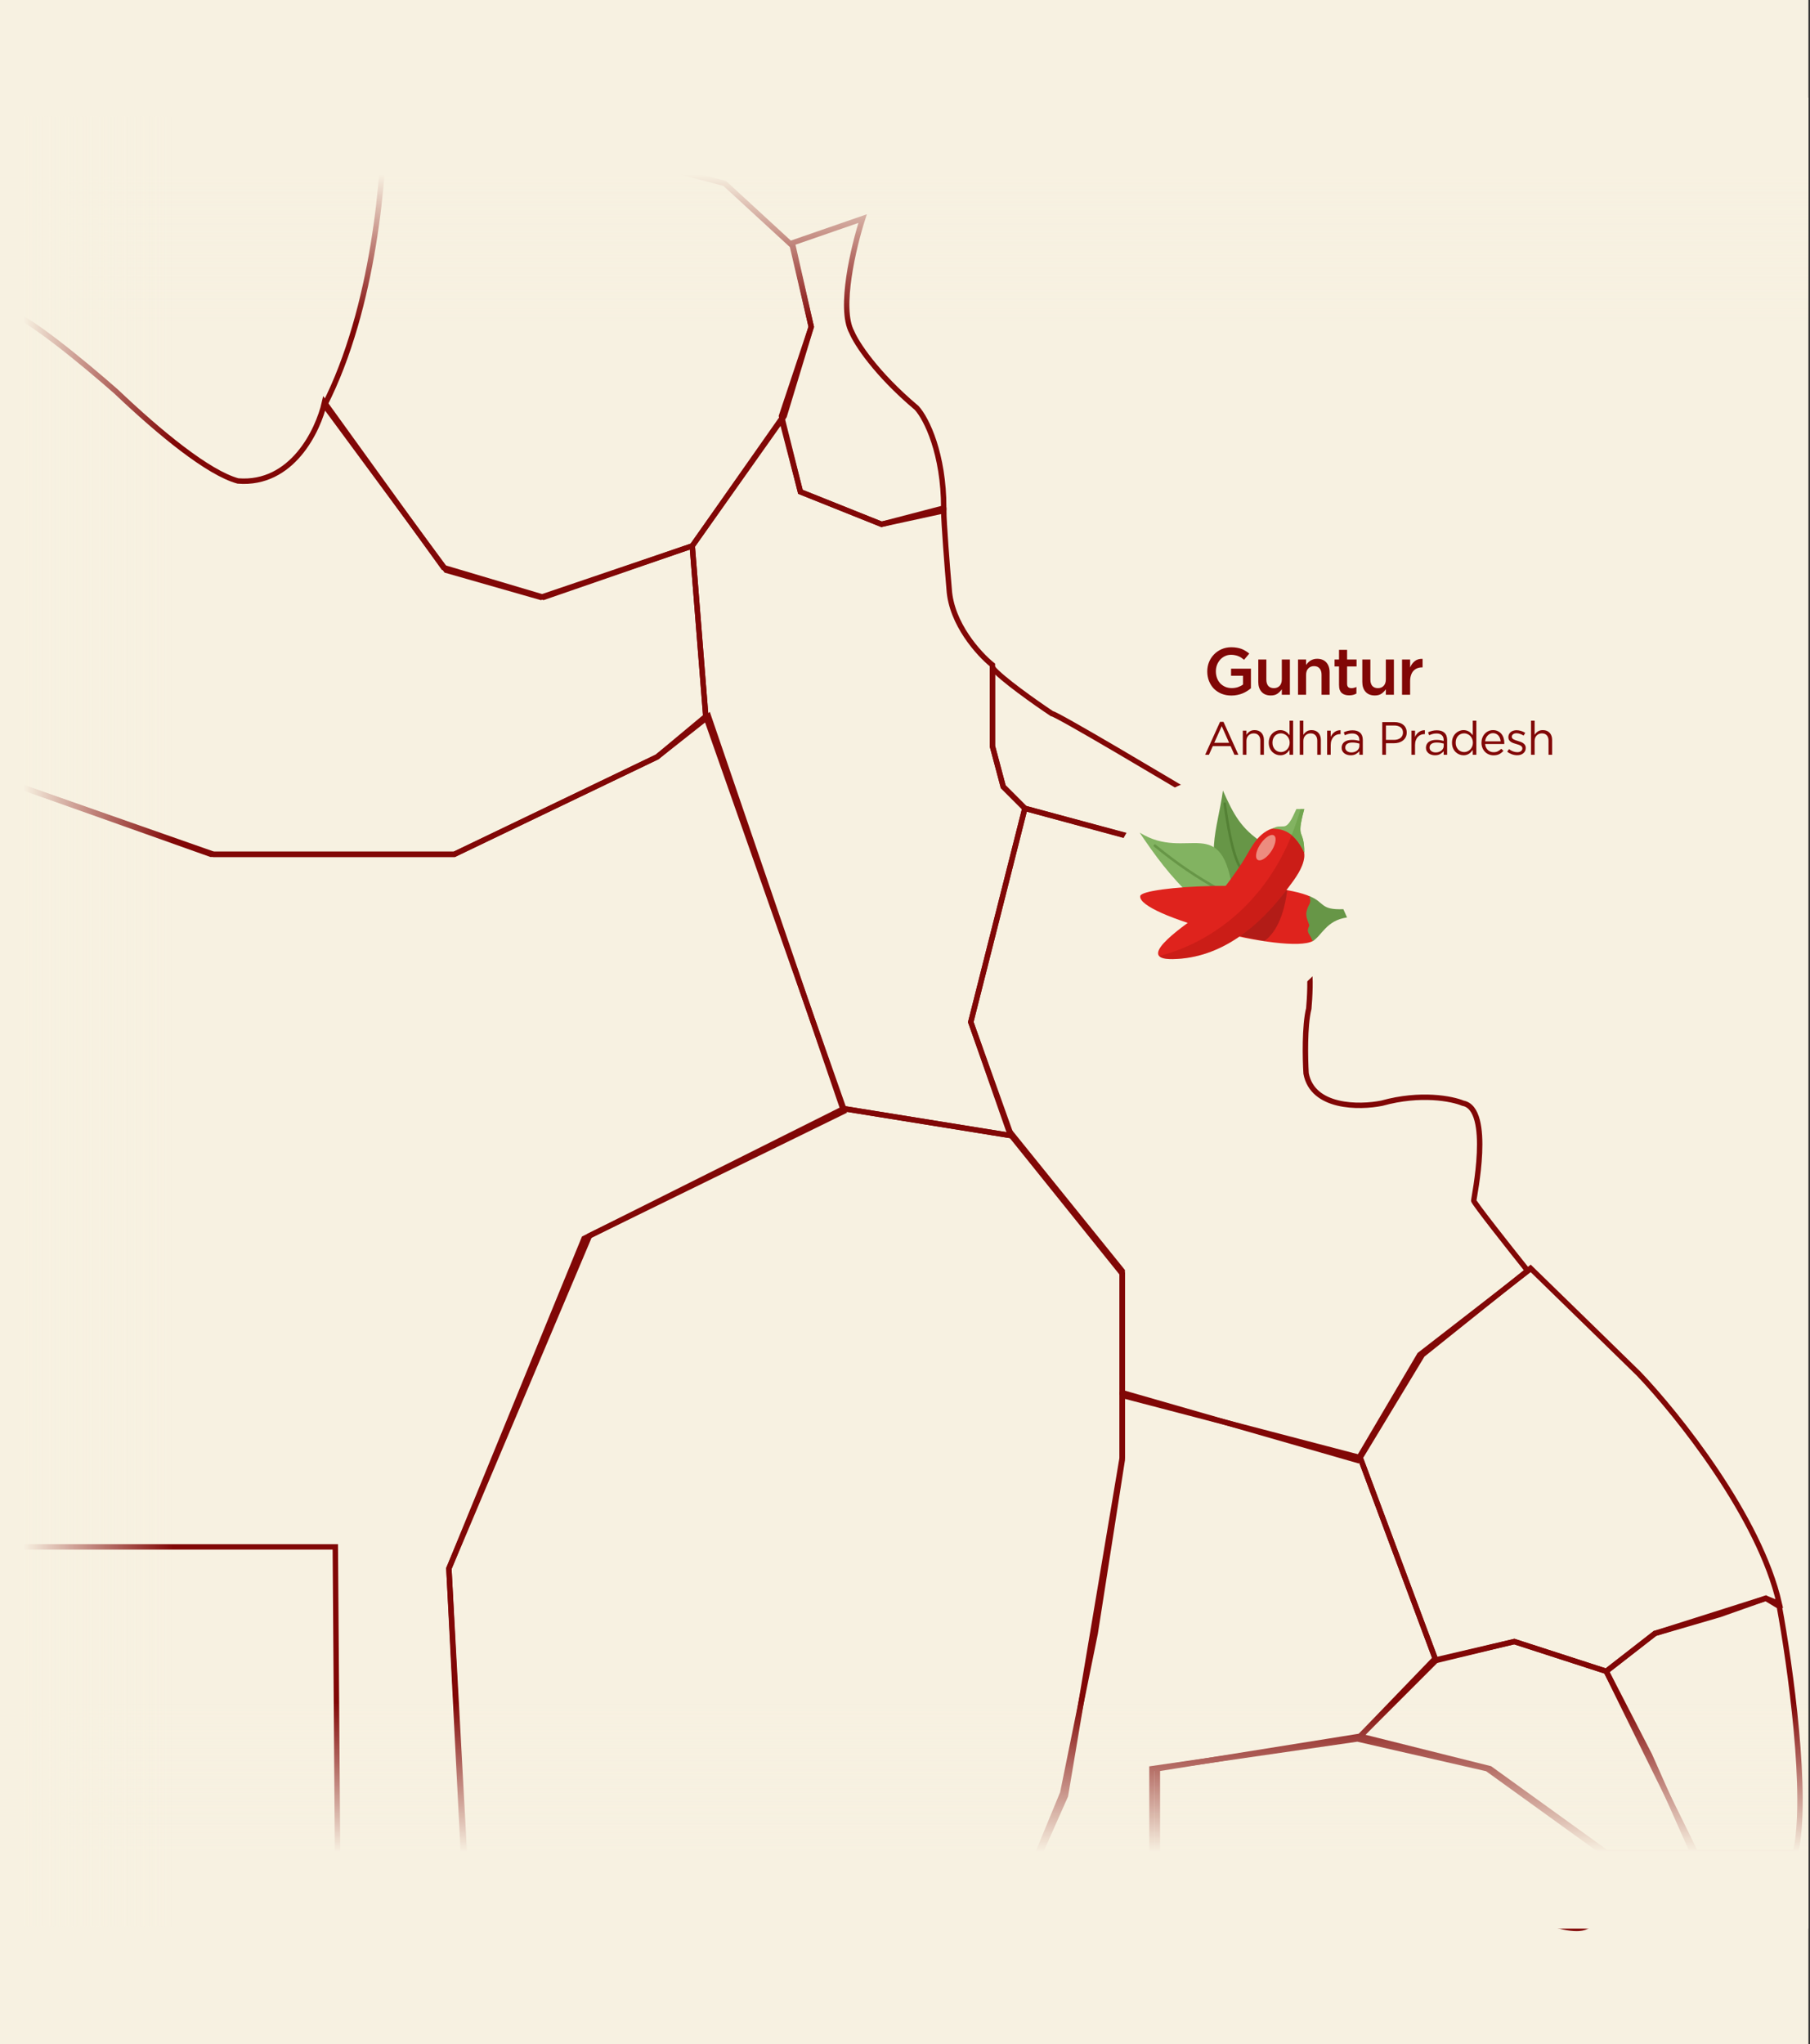 <svg xmlns="http://www.w3.org/2000/svg" fill="none" viewBox="0 0 543 613" height="613" width="543">
<rect x="0" y="0" width="543" height="613" fill="#333333" stroke="none"/>
<g clip-path="url(#clip0_1788_2020)">
<rect fill="#F7F1E1" height="613" width="542.527"></rect>
<path stroke-width="1.622" stroke="#810706" d="M97.348 121.524C112.275 92.319 115.466 51.487 115.195 34.722L146.022 36.344L217.411 55.003L237.692 73.661L243.371 97.998L235.258 124.769L207.676 163.708L162.247 179.122L133.854 171.009L97.348 121.524Z"></path>
<path stroke-width="1.622" stroke="#810706" d="M255.538 99.621C251.644 92.482 256.079 73.932 258.783 65.549L237.692 72.85L243.371 97.998L234.447 124.769L240.126 147.484L264.463 157.218L283.121 152.351C283.121 136.126 277.983 125.58 275.009 122.335C262.678 111.952 256.891 102.866 255.538 99.621Z"></path>
<path stroke-width="1.622" stroke="#810706" d="M63.276 256.183L1.622 234.279L2.434 93.936C6.327 93.287 25.689 109.349 34.883 117.461C47.863 129.792 62.465 141.799 71.389 144.232C87.613 145.53 95.455 129.089 97.348 120.706L133.043 170.192L163.058 179.115L207.676 163.702L211.732 214.81L197.13 226.978L136.287 256.183H63.276Z"></path>
<path stroke-width="1.622" stroke="#810706" d="M134.665 470.355L139.987 575.005H303.402L318.816 537.688L328.55 489.825L336.663 437.906V381.931L303.402 340.558L253.105 332.445L175.227 371.385L134.665 470.355Z"></path>
<path stroke-width="1.622" stroke="#810706" d="M134.665 470.356L140.344 575.005H101.404L100.593 463.866H-0L1.622 234.286L64.088 256.189H136.288L197.13 226.985L212.544 214.816L253.106 333.257L176.849 370.574L134.665 470.356Z"></path>
<path stroke-width="1.622" stroke="#810706" d="M319.627 538.499L303.402 575.005L347.209 575.816V530.387L408.052 520.652L430.766 497.938L408.052 437.095L336.663 418.437V437.095L319.627 538.499Z"></path>
<path stroke-width="1.622" stroke="#810706" d="M345.586 530.387V573.382V575.816H347.209H373.168C374.466 577.114 383.985 570.408 388.582 566.893C391.178 564.297 396.694 562.025 399.128 561.214C406.916 557.32 420.22 559.051 425.899 560.403C431.74 561.052 436.986 563.377 438.879 564.459C444.07 565.108 450.236 567.433 452.67 568.515C461.106 576.952 470.246 578.52 473.762 578.25C482.199 577.601 482.144 562.836 481.063 555.535L446.18 530.387L407.24 521.463L345.586 530.387Z"></path>
<path stroke-width="1.622" stroke="#810706" d="M446.991 530.387L481.874 555.535H507.834L494.854 526.331L481.874 501.182L454.292 492.259L429.955 497.937L408.052 520.652L446.991 530.387Z"></path>
<path stroke-width="1.622" stroke="#810706" d="M481.874 501.183L508.645 555.535H538.661C542.555 538.662 537.038 499.29 533.793 481.713L529.737 479.279L515.946 484.147L496.476 489.825L481.874 501.183Z"></path>
<path stroke-width="1.622" stroke="#810706" d="M529.737 479.279L533.793 480.901C527.952 454.942 503.237 424.115 491.609 411.946C490.311 410.648 469.435 390.313 459.16 380.308L426.71 406.268L408.052 437.095L430.766 497.937L454.292 492.259L481.874 501.182L496.476 489.825L529.737 479.279Z"></path>
<path stroke-width="1.622" stroke="#810706" d="M307.458 242.398L382.092 262.679C385.986 265.924 390.745 282.419 392.638 290.261C393.287 292.857 392.909 299.455 392.638 302.429C391.34 307.621 391.556 317.572 391.827 321.899C393.774 332.283 407.781 332.175 414.542 330.823C426.223 327.578 435.634 329.471 438.879 330.823C447.802 332.445 442.124 359.216 442.124 360.027C442.124 360.676 452.94 374.359 458.348 381.119L425.899 406.268L407.24 437.906L336.663 417.625V381.119L302.591 338.935L291.234 306.486L307.458 242.398Z"></path>
<path stroke-width="1.622" stroke="#810706" d="M365.867 243.209C371.059 244.507 379.388 256.73 382.903 262.679L307.458 242.398L300.968 235.908L297.724 223.74V200.214C300.319 203.459 310.703 210.76 315.571 214.005C316.869 214.005 349.643 233.475 365.867 243.209Z"></path>
<path stroke-width="1.622" stroke="#810706" d="M264.463 157.218L283.121 153.162C283.121 156.407 284.203 170.468 284.744 176.688C285.393 187.072 293.667 196.158 297.723 199.403V223.74L300.968 235.908L307.458 242.398L291.234 306.486L303.402 340.558L253.105 332.445L211.732 214.816L207.676 163.708L234.447 125.58L240.126 147.483L264.463 157.218Z"></path>
<rect fill="url(#paint0_linear_1788_2020)" height="68" width="543" y="510.334"></rect>
<rect fill="url(#paint1_linear_1788_2020)" transform="matrix(1 0 0 -1 0 97.334)" height="68" width="543"></rect>
<rect fill="url(#paint2_linear_1788_2020)" transform="rotate(90 52 34.834)" height="68" width="543" y="34.834" x="52"></rect>
<circle fill="#F7F1E1" r="35.5" cy="267.834" cx="368.5"></circle>
<path fill="#679647" d="M378.818 252.733C372.357 248.507 370.091 244.312 366.876 237.055C365.345 248.538 360.568 258.49 368.927 268.381C372.541 263.665 376.154 258.919 379.737 254.203C379.431 253.713 379.124 253.223 378.818 252.733Z" clip-rule="evenodd" fill-rule="evenodd"></path>
<path fill="#548135" d="M372.296 261.154C371.285 259.715 369.172 256.745 367.029 241.036C366.937 240.546 367.703 240.424 367.794 240.944C369.907 256.438 371.959 259.317 372.908 260.695C373.735 261.858 373.245 262.532 372.296 261.154Z"></path>
<path fill="#82B361" d="M341.889 249.671C346.39 256.377 351.228 263.052 358.026 269.299C362.007 268.993 365.988 268.687 369.969 268.38C366.753 243.026 356.312 258.643 341.889 249.671Z" clip-rule="evenodd" fill-rule="evenodd"></path>
<path fill="#679647" d="M366.386 266.666C366.815 266.911 366.447 267.585 366.018 267.34C358.424 263.145 352.943 259.347 346.207 253.897C345.808 253.56 346.298 252.978 346.697 253.285C353.372 258.704 358.853 262.471 366.386 266.666Z"></path>
<path fill="#DF231D" d="M393.455 275.393C393.179 272.545 393.761 271.045 393.271 268.932C381.758 263.542 342.563 265.747 342.073 268.687C341.062 274.566 385.983 286.263 393.792 282.221C395.415 281.364 393.669 277.536 393.455 275.393Z" clip-rule="evenodd" fill-rule="evenodd"></path>
<path fill="black" d="M386.167 266.941C384.881 266.727 383.503 266.543 382.095 266.39C375.97 269.728 371.408 274.29 366.6 279.404C370.949 280.476 375.327 281.486 379.339 282.191C383.319 279.251 385.34 273.464 386.167 266.941Z" clip-rule="evenodd" fill-rule="evenodd" opacity="0.2"></path>
<path fill="#679647" d="M392.781 268.718C392.934 269.453 393.271 269.973 392.934 270.892C391.25 274.046 391.863 274.903 392.812 277.506C391.771 279.772 392.628 279.343 393.792 282.222C396.578 280.599 397.834 276.006 404.111 275.118C403.744 274.291 403.376 273.464 403.009 272.637C395.874 272.913 397.558 270.555 392.781 268.718Z" clip-rule="evenodd" fill-rule="evenodd"></path>
<path fill="#DF231D" d="M391.25 257.235C391.893 252.152 385.402 246.548 380.655 248.845C376.491 250.866 374.899 255.306 372.48 258.95C368.499 264.921 364.64 269.943 359.496 274.413C357.873 275.852 339.164 287.795 351.749 287.611C366.263 287.397 377.716 277.935 386.443 266.237C388.678 263.298 390.852 260.297 391.25 257.235Z" clip-rule="evenodd" fill-rule="evenodd"></path>
<path fill="#810602" d="M391.25 257.234C391.587 254.57 389.964 251.753 387.668 250.008C379.216 271.351 362.834 282.834 347.737 286.692C348.289 287.304 349.513 287.641 351.749 287.611C366.263 287.396 377.716 277.934 386.443 266.237C388.678 263.297 390.852 260.297 391.25 257.234Z" clip-rule="evenodd" fill-rule="evenodd" opacity="0.2"></path>
<path fill="#82B361" d="M381.605 248.508C383.503 248.599 387.882 248.324 391.281 255.673C391.281 248.018 388.648 252.396 391.281 242.598C390.515 242.598 389.719 242.598 388.923 242.598C388.127 244.098 386.933 247.65 385.187 247.803C383.411 247.956 383.534 247.589 381.605 248.508Z" clip-rule="evenodd" fill-rule="evenodd"></path>
<path fill="#72A64F" d="M387.484 250.406C388.77 251.447 390.087 253.101 391.281 255.673C391.281 248.018 388.647 252.396 391.281 242.598H390.148C389.382 245.354 388.494 247.956 387.484 250.406Z" clip-rule="evenodd" fill-rule="evenodd"></path>
<path fill="#ED8C7F" d="M381.635 254.877C380.41 256.928 378.543 258.306 377.501 257.939C376.46 257.571 376.613 255.612 377.869 253.53C379.094 251.478 380.962 250.069 382.003 250.437C383.044 250.804 382.86 252.795 381.635 254.877Z" clip-rule="evenodd" fill-rule="evenodd"></path>
<path fill="#810706" d="M375.28 206.394C374.933 206.687 374.547 206.967 374.12 207.234C373.707 207.501 373.253 207.734 372.76 207.934C372.28 208.134 371.76 208.287 371.2 208.394C370.64 208.514 370.053 208.574 369.44 208.574C368.347 208.574 367.353 208.394 366.46 208.034C365.567 207.661 364.8 207.154 364.16 206.514C363.533 205.861 363.047 205.094 362.7 204.214C362.353 203.334 362.18 202.381 362.18 201.354C362.18 200.367 362.353 199.434 362.7 198.554C363.06 197.674 363.56 196.907 364.2 196.254C364.84 195.587 365.6 195.061 366.48 194.674C367.373 194.287 368.347 194.094 369.4 194.094C370.013 194.094 370.567 194.141 371.06 194.234C371.567 194.314 372.033 194.434 372.46 194.594C372.887 194.754 373.287 194.954 373.66 195.194C374.047 195.421 374.42 195.687 374.78 195.994L373.22 197.854C372.953 197.627 372.68 197.421 372.4 197.234C372.12 197.047 371.827 196.894 371.52 196.774C371.213 196.641 370.873 196.541 370.5 196.474C370.14 196.394 369.74 196.354 369.3 196.354C368.66 196.354 368.06 196.487 367.5 196.754C366.953 197.007 366.473 197.361 366.06 197.814C365.66 198.267 365.34 198.794 365.1 199.394C364.873 199.994 364.76 200.634 364.76 201.314C364.76 202.034 364.873 202.701 365.1 203.314C365.327 203.927 365.647 204.461 366.06 204.914C366.487 205.354 366.987 205.701 367.56 205.954C368.147 206.207 368.8 206.334 369.52 206.334C370.187 206.334 370.807 206.241 371.38 206.054C371.967 205.854 372.473 205.594 372.9 205.274V202.654H369.32V200.514H375.28V206.394ZM384.544 203.734V197.774H386.964V208.334H384.544V206.694C384.197 207.201 383.764 207.641 383.244 208.014C382.724 208.374 382.057 208.554 381.244 208.554C380.044 208.554 379.117 208.187 378.464 207.454C377.81 206.721 377.484 205.734 377.484 204.494V197.774H379.904V203.774C379.904 204.601 380.097 205.241 380.484 205.694C380.884 206.134 381.444 206.354 382.164 206.354C382.87 206.354 383.444 206.127 383.884 205.674C384.324 205.207 384.544 204.561 384.544 203.734ZM391.826 202.374V208.334H389.406V197.774H391.826V199.414C391.999 199.161 392.186 198.927 392.386 198.714C392.599 198.487 392.839 198.287 393.106 198.114C393.386 197.941 393.686 197.807 394.006 197.714C394.339 197.607 394.713 197.554 395.126 197.554C396.326 197.554 397.253 197.921 397.906 198.654C398.559 199.387 398.886 200.374 398.886 201.614V208.334H396.466V202.334C396.466 201.507 396.266 200.874 395.866 200.434C395.479 199.981 394.926 199.754 394.206 199.754C393.499 199.754 392.926 199.987 392.486 200.454C392.046 200.907 391.826 201.547 391.826 202.374ZM404.128 199.854V205.034C404.128 205.501 404.242 205.841 404.468 206.054C404.695 206.254 405.015 206.354 405.428 206.354C405.948 206.354 406.448 206.234 406.928 205.994V207.974C406.622 208.147 406.295 208.281 405.948 208.374C405.602 208.467 405.202 208.514 404.748 208.514C404.308 208.514 403.902 208.461 403.528 208.354C403.155 208.247 402.828 208.074 402.548 207.834C402.282 207.594 402.075 207.281 401.928 206.894C401.782 206.494 401.708 206.001 401.708 205.414V199.854H400.368V197.774H401.708V194.874H404.128V197.774H406.968V199.854H404.128ZM415.751 203.734V197.774H418.171V208.334H415.751V206.694C415.405 207.201 414.971 207.641 414.451 208.014C413.931 208.374 413.265 208.554 412.451 208.554C411.251 208.554 410.325 208.187 409.671 207.454C409.018 206.721 408.691 205.734 408.691 204.494V197.774H411.111V203.774C411.111 204.601 411.305 205.241 411.691 205.694C412.091 206.134 412.651 206.354 413.371 206.354C414.078 206.354 414.651 206.127 415.091 205.674C415.531 205.207 415.751 204.561 415.751 203.734ZM423.034 204.314V208.334H420.614V197.774H423.034V200.154C423.367 199.354 423.84 198.714 424.454 198.234C425.067 197.754 425.84 197.534 426.774 197.574V200.134H426.634C426.1 200.134 425.614 200.221 425.174 200.394C424.734 200.567 424.354 200.827 424.034 201.174C423.714 201.521 423.467 201.961 423.294 202.494C423.12 203.014 423.034 203.621 423.034 204.314Z"></path>
<path fill="#810706" d="M367.048 216.464L371.514 226.334H370.324L369.176 223.744H363.842L362.68 226.334H361.546L366.012 216.464H367.048ZM368.742 222.75L366.516 217.752L364.276 222.75H368.742ZM373.923 222.19V226.334H372.845V219.096H373.923V220.356C374.165 219.964 374.483 219.633 374.875 219.362C375.267 219.082 375.775 218.942 376.401 218.942C376.839 218.942 377.227 219.012 377.563 219.152C377.908 219.292 378.197 219.493 378.431 219.754C378.673 220.006 378.855 220.309 378.977 220.664C379.107 221.019 379.173 221.411 379.173 221.84V226.334H378.095V222.106C378.095 221.434 377.922 220.902 377.577 220.51C377.231 220.118 376.737 219.922 376.093 219.922C375.785 219.922 375.495 219.978 375.225 220.09C374.963 220.193 374.735 220.347 374.539 220.552C374.343 220.748 374.189 220.986 374.077 221.266C373.974 221.546 373.923 221.854 373.923 222.19ZM387.939 226.334H386.862V224.878C386.712 225.093 386.544 225.298 386.358 225.494C386.18 225.69 385.98 225.863 385.756 226.012C385.532 226.161 385.28 226.278 385 226.362C384.729 226.446 384.426 226.488 384.089 226.488C383.651 226.488 383.226 226.404 382.816 226.236C382.405 226.068 382.036 225.825 381.709 225.508C381.383 225.181 381.121 224.785 380.925 224.318C380.729 223.851 380.631 223.319 380.631 222.722C380.631 222.125 380.729 221.593 380.925 221.126C381.121 220.659 381.383 220.267 381.709 219.95C382.036 219.623 382.405 219.376 382.816 219.208C383.226 219.031 383.651 218.942 384.089 218.942C384.426 218.942 384.734 218.984 385.014 219.068C385.294 219.152 385.546 219.264 385.769 219.404C385.994 219.544 386.194 219.707 386.372 219.894C386.558 220.081 386.722 220.277 386.862 220.482V216.114H387.939V226.334ZM386.903 222.708C386.903 222.288 386.829 221.905 386.68 221.56C386.54 221.215 386.344 220.921 386.091 220.678C385.849 220.435 385.569 220.249 385.251 220.118C384.944 219.978 384.621 219.908 384.285 219.908C383.931 219.908 383.6 219.973 383.291 220.104C382.984 220.225 382.713 220.407 382.479 220.65C382.255 220.883 382.073 221.177 381.933 221.532C381.803 221.877 381.737 222.269 381.737 222.708C381.737 223.137 381.803 223.525 381.933 223.87C382.073 224.215 382.26 224.514 382.493 224.766C382.727 225.009 382.998 225.195 383.305 225.326C383.613 225.457 383.94 225.522 384.285 225.522C384.621 225.522 384.944 225.457 385.251 225.326C385.569 225.186 385.849 224.995 386.091 224.752C386.344 224.509 386.54 224.215 386.68 223.87C386.829 223.515 386.903 223.128 386.903 222.708ZM391.006 222.19V226.334H389.928V216.114H391.006V220.356C391.249 219.964 391.566 219.633 391.958 219.362C392.35 219.082 392.859 218.942 393.484 218.942C393.923 218.942 394.31 219.012 394.646 219.152C394.992 219.292 395.281 219.493 395.514 219.754C395.757 220.006 395.939 220.309 396.06 220.664C396.191 221.019 396.256 221.411 396.256 221.84V226.334H395.178V222.106C395.178 221.434 395.006 220.902 394.66 220.51C394.315 220.118 393.82 219.922 393.176 219.922C392.868 219.922 392.579 219.978 392.308 220.09C392.047 220.193 391.818 220.347 391.622 220.552C391.426 220.748 391.272 220.986 391.16 221.266C391.058 221.546 391.006 221.854 391.006 222.19ZM399.213 223.45V226.334H398.135V219.096H399.213V220.986C399.344 220.687 399.507 220.412 399.703 220.16C399.899 219.908 400.123 219.693 400.375 219.516C400.627 219.329 400.903 219.189 401.201 219.096C401.5 219.003 401.822 218.961 402.167 218.97V220.132H402.083C401.691 220.132 401.318 220.202 400.963 220.342C400.618 220.482 400.315 220.692 400.053 220.972C399.792 221.252 399.587 221.602 399.437 222.022C399.288 222.433 399.213 222.909 399.213 223.45ZM405.652 219.95C405.222 219.95 404.83 220.001 404.476 220.104C404.13 220.197 403.79 220.323 403.454 220.482L403.132 219.6C403.533 219.413 403.939 219.269 404.35 219.166C404.76 219.054 405.232 218.998 405.764 218.998C406.753 218.998 407.514 219.245 408.046 219.74C408.578 220.225 408.844 220.949 408.844 221.91V226.334H407.808V225.242C407.556 225.569 407.215 225.858 406.786 226.11C406.366 226.362 405.834 226.488 405.19 226.488C404.854 226.488 404.522 226.441 404.196 226.348C403.878 226.255 403.589 226.115 403.328 225.928C403.076 225.732 402.87 225.494 402.712 225.214C402.562 224.934 402.488 224.603 402.488 224.22C402.488 223.837 402.562 223.501 402.712 223.212C402.861 222.913 403.071 222.666 403.342 222.47C403.622 222.274 403.948 222.125 404.322 222.022C404.704 221.919 405.124 221.868 405.582 221.868C406.048 221.868 406.454 221.896 406.8 221.952C407.145 222.008 407.481 222.083 407.808 222.176V221.924C407.808 221.271 407.616 220.781 407.234 220.454C406.86 220.118 406.333 219.95 405.652 219.95ZM405.694 222.666C405.012 222.666 404.49 222.801 404.126 223.072C403.762 223.343 403.58 223.711 403.58 224.178C403.58 224.411 403.626 224.617 403.72 224.794C403.822 224.971 403.958 225.125 404.126 225.256C404.294 225.377 404.485 225.471 404.7 225.536C404.924 225.601 405.157 225.634 405.4 225.634C405.736 225.634 406.048 225.587 406.338 225.494C406.636 225.391 406.893 225.256 407.108 225.088C407.332 224.911 407.504 224.705 407.626 224.472C407.756 224.229 407.822 223.963 407.822 223.674V222.974C407.551 222.899 407.238 222.829 406.884 222.764C406.538 222.699 406.142 222.666 405.694 222.666ZM422.016 219.656C422.016 220.188 421.914 220.655 421.708 221.056C421.503 221.457 421.223 221.793 420.868 222.064C420.523 222.335 420.117 222.54 419.65 222.68C419.184 222.811 418.689 222.876 418.166 222.876H415.786V226.334H414.68V216.534H418.348C418.899 216.534 419.398 216.609 419.846 216.758C420.304 216.898 420.691 217.103 421.008 217.374C421.335 217.635 421.582 217.962 421.75 218.354C421.928 218.737 422.016 219.171 422.016 219.656ZM420.896 219.698C420.896 218.989 420.654 218.457 420.168 218.102C419.692 217.738 419.058 217.556 418.264 217.556H415.786V221.868H418.208C418.61 221.868 418.974 221.817 419.3 221.714C419.636 221.611 419.921 221.467 420.154 221.28C420.397 221.084 420.579 220.855 420.7 220.594C420.831 220.323 420.896 220.025 420.896 219.698ZM424.508 223.45V226.334H423.43V219.096H424.508V220.986C424.639 220.687 424.802 220.412 424.998 220.16C425.194 219.908 425.418 219.693 425.67 219.516C425.922 219.329 426.197 219.189 426.496 219.096C426.795 219.003 427.117 218.961 427.462 218.97V220.132H427.378C426.986 220.132 426.613 220.202 426.258 220.342C425.913 220.482 425.609 220.692 425.348 220.972C425.087 221.252 424.881 221.602 424.732 222.022C424.583 222.433 424.508 222.909 424.508 223.45ZM430.946 219.95C430.517 219.95 430.125 220.001 429.77 220.104C429.425 220.197 429.084 220.323 428.748 220.482L428.426 219.6C428.828 219.413 429.234 219.269 429.644 219.166C430.055 219.054 430.526 218.998 431.058 218.998C432.048 218.998 432.808 219.245 433.34 219.74C433.872 220.225 434.138 220.949 434.138 221.91V226.334H433.102V225.242C432.85 225.569 432.51 225.858 432.08 226.11C431.66 226.362 431.128 226.488 430.484 226.488C430.148 226.488 429.817 226.441 429.49 226.348C429.173 226.255 428.884 226.115 428.622 225.928C428.37 225.732 428.165 225.494 428.006 225.214C427.857 224.934 427.782 224.603 427.782 224.22C427.782 223.837 427.857 223.501 428.006 223.212C428.156 222.913 428.366 222.666 428.636 222.47C428.916 222.274 429.243 222.125 429.616 222.022C429.999 221.919 430.419 221.868 430.876 221.868C431.343 221.868 431.749 221.896 432.094 221.952C432.44 222.008 432.776 222.083 433.102 222.176V221.924C433.102 221.271 432.911 220.781 432.528 220.454C432.155 220.118 431.628 219.95 430.946 219.95ZM430.988 222.666C430.307 222.666 429.784 222.801 429.42 223.072C429.056 223.343 428.874 223.711 428.874 224.178C428.874 224.411 428.921 224.617 429.014 224.794C429.117 224.971 429.252 225.125 429.42 225.256C429.588 225.377 429.78 225.471 429.994 225.536C430.218 225.601 430.452 225.634 430.694 225.634C431.03 225.634 431.343 225.587 431.632 225.494C431.931 225.391 432.188 225.256 432.402 225.088C432.626 224.911 432.799 224.705 432.92 224.472C433.051 224.229 433.116 223.963 433.116 223.674V222.974C432.846 222.899 432.533 222.829 432.178 222.764C431.833 222.699 431.436 222.666 430.988 222.666ZM442.904 226.334H441.826V224.878C441.676 225.093 441.508 225.298 441.322 225.494C441.144 225.69 440.944 225.863 440.72 226.012C440.496 226.161 440.244 226.278 439.964 226.362C439.693 226.446 439.39 226.488 439.054 226.488C438.615 226.488 438.19 226.404 437.78 226.236C437.369 226.068 437 225.825 436.674 225.508C436.347 225.181 436.086 224.785 435.89 224.318C435.694 223.851 435.596 223.319 435.596 222.722C435.596 222.125 435.694 221.593 435.89 221.126C436.086 220.659 436.347 220.267 436.674 219.95C437 219.623 437.369 219.376 437.78 219.208C438.19 219.031 438.615 218.942 439.054 218.942C439.39 218.942 439.698 218.984 439.978 219.068C440.258 219.152 440.51 219.264 440.734 219.404C440.958 219.544 441.158 219.707 441.336 219.894C441.522 220.081 441.686 220.277 441.826 220.482V216.114H442.904V226.334ZM441.868 222.708C441.868 222.288 441.793 221.905 441.644 221.56C441.504 221.215 441.308 220.921 441.056 220.678C440.813 220.435 440.533 220.249 440.216 220.118C439.908 219.978 439.586 219.908 439.25 219.908C438.895 219.908 438.564 219.973 438.256 220.104C437.948 220.225 437.677 220.407 437.444 220.65C437.22 220.883 437.038 221.177 436.898 221.532C436.767 221.877 436.702 222.269 436.702 222.708C436.702 223.137 436.767 223.525 436.898 223.87C437.038 224.215 437.224 224.514 437.458 224.766C437.691 225.009 437.962 225.195 438.27 225.326C438.578 225.457 438.904 225.522 439.25 225.522C439.586 225.522 439.908 225.457 440.216 225.326C440.533 225.186 440.813 224.995 441.056 224.752C441.308 224.509 441.504 224.215 441.644 223.87C441.793 223.515 441.868 223.128 441.868 222.708ZM445.537 223.114C445.574 223.506 445.667 223.856 445.817 224.164C445.966 224.463 446.157 224.719 446.391 224.934C446.624 225.139 446.885 225.298 447.175 225.41C447.464 225.513 447.767 225.564 448.085 225.564C448.589 225.564 449.018 225.471 449.373 225.284C449.737 225.097 450.068 224.85 450.367 224.542L451.039 225.144C450.675 225.555 450.259 225.886 449.793 226.138C449.326 226.381 448.747 226.502 448.057 226.502C447.562 226.502 447.095 226.413 446.657 226.236C446.218 226.049 445.835 225.793 445.509 225.466C445.182 225.13 444.921 224.729 444.725 224.262C444.538 223.795 444.445 223.282 444.445 222.722C444.445 222.199 444.529 221.709 444.697 221.252C444.874 220.785 445.117 220.384 445.425 220.048C445.733 219.703 446.097 219.432 446.517 219.236C446.946 219.04 447.413 218.942 447.917 218.942C448.449 218.942 448.925 219.045 449.345 219.25C449.765 219.446 450.119 219.717 450.409 220.062C450.698 220.407 450.917 220.813 451.067 221.28C451.216 221.747 451.291 222.246 451.291 222.778C451.291 222.825 451.291 222.876 451.291 222.932C451.291 222.988 451.286 223.049 451.277 223.114H445.537ZM445.537 222.316H450.199C450.171 221.989 450.101 221.677 449.989 221.378C449.886 221.079 449.737 220.818 449.541 220.594C449.354 220.37 449.121 220.193 448.841 220.062C448.57 219.922 448.253 219.852 447.889 219.852C447.571 219.852 447.277 219.917 447.007 220.048C446.736 220.169 446.498 220.342 446.293 220.566C446.087 220.781 445.919 221.037 445.789 221.336C445.658 221.635 445.574 221.961 445.537 222.316ZM457.728 224.304C457.728 224.649 457.658 224.957 457.518 225.228C457.387 225.489 457.205 225.713 456.972 225.9C456.748 226.087 456.477 226.231 456.16 226.334C455.852 226.427 455.516 226.474 455.152 226.474C454.629 226.474 454.102 226.381 453.57 226.194C453.038 225.998 452.566 225.737 452.156 225.41L452.702 224.64C453.094 224.939 453.5 225.167 453.92 225.326C454.349 225.485 454.778 225.564 455.208 225.564C455.646 225.564 456.006 225.461 456.286 225.256C456.566 225.051 456.706 224.771 456.706 224.416V224.388C456.706 224.211 456.654 224.057 456.552 223.926C456.458 223.795 456.328 223.683 456.16 223.59C455.992 223.487 455.796 223.399 455.572 223.324C455.357 223.249 455.133 223.179 454.9 223.114C454.62 223.03 454.335 222.941 454.046 222.848C453.766 222.745 453.509 222.619 453.276 222.47C453.052 222.321 452.865 222.134 452.716 221.91C452.576 221.686 452.506 221.406 452.506 221.07V221.042C452.506 220.734 452.566 220.454 452.688 220.202C452.809 219.941 452.977 219.721 453.192 219.544C453.416 219.357 453.677 219.217 453.976 219.124C454.284 219.021 454.615 218.97 454.97 218.97C455.418 218.97 455.87 219.045 456.328 219.194C456.785 219.334 457.2 219.525 457.574 219.768L457.084 220.58C456.748 220.365 456.393 220.197 456.02 220.076C455.656 219.945 455.296 219.88 454.942 219.88C454.512 219.88 454.172 219.983 453.92 220.188C453.668 220.384 453.542 220.631 453.542 220.93V220.958C453.542 221.126 453.593 221.275 453.696 221.406C453.798 221.527 453.934 221.635 454.102 221.728C454.279 221.821 454.48 221.905 454.704 221.98C454.928 222.055 455.161 222.129 455.404 222.204C455.684 222.288 455.959 222.381 456.23 222.484C456.51 222.587 456.762 222.717 456.986 222.876C457.21 223.035 457.387 223.226 457.518 223.45C457.658 223.674 457.728 223.949 457.728 224.276V224.304ZM460.388 222.19V226.334H459.31V216.114H460.388V220.356C460.631 219.964 460.948 219.633 461.34 219.362C461.732 219.082 462.241 218.942 462.866 218.942C463.305 218.942 463.692 219.012 464.028 219.152C464.374 219.292 464.663 219.493 464.896 219.754C465.139 220.006 465.321 220.309 465.442 220.664C465.573 221.019 465.638 221.411 465.638 221.84V226.334H464.56V222.106C464.56 221.434 464.388 220.902 464.042 220.51C463.697 220.118 463.202 219.922 462.558 219.922C462.25 219.922 461.961 219.978 461.69 220.09C461.429 220.193 461.2 220.347 461.004 220.552C460.808 220.748 460.654 220.986 460.542 221.266C460.44 221.546 460.388 221.854 460.388 222.19Z"></path>
</g>
<defs>
<linearGradient gradientUnits="userSpaceOnUse" y2="555.334" x2="271.5" y1="510.334" x1="271.5" id="paint0_linear_1788_2020">
<stop stop-opacity="0" stop-color="#F7F1E1"></stop>
<stop stop-color="#F7F1E1" offset="1"></stop>
</linearGradient>
<linearGradient gradientUnits="userSpaceOnUse" y2="45" x2="271.5" y1="0" x1="271.5" id="paint1_linear_1788_2020">
<stop stop-opacity="0" stop-color="#F7F1E1"></stop>
<stop stop-color="#F7F1E1" offset="1"></stop>
</linearGradient>
<linearGradient gradientUnits="userSpaceOnUse" y2="79.834" x2="323.5" y1="34.834" x1="323.5" id="paint2_linear_1788_2020">
<stop stop-opacity="0" stop-color="#F7F1E1"></stop>
<stop stop-color="#F7F1E1" offset="1"></stop>
</linearGradient>
<clipPath id="clip0_1788_2020">
<rect fill="white" height="613" width="542.527"></rect>
</clipPath>
</defs>
</svg>
